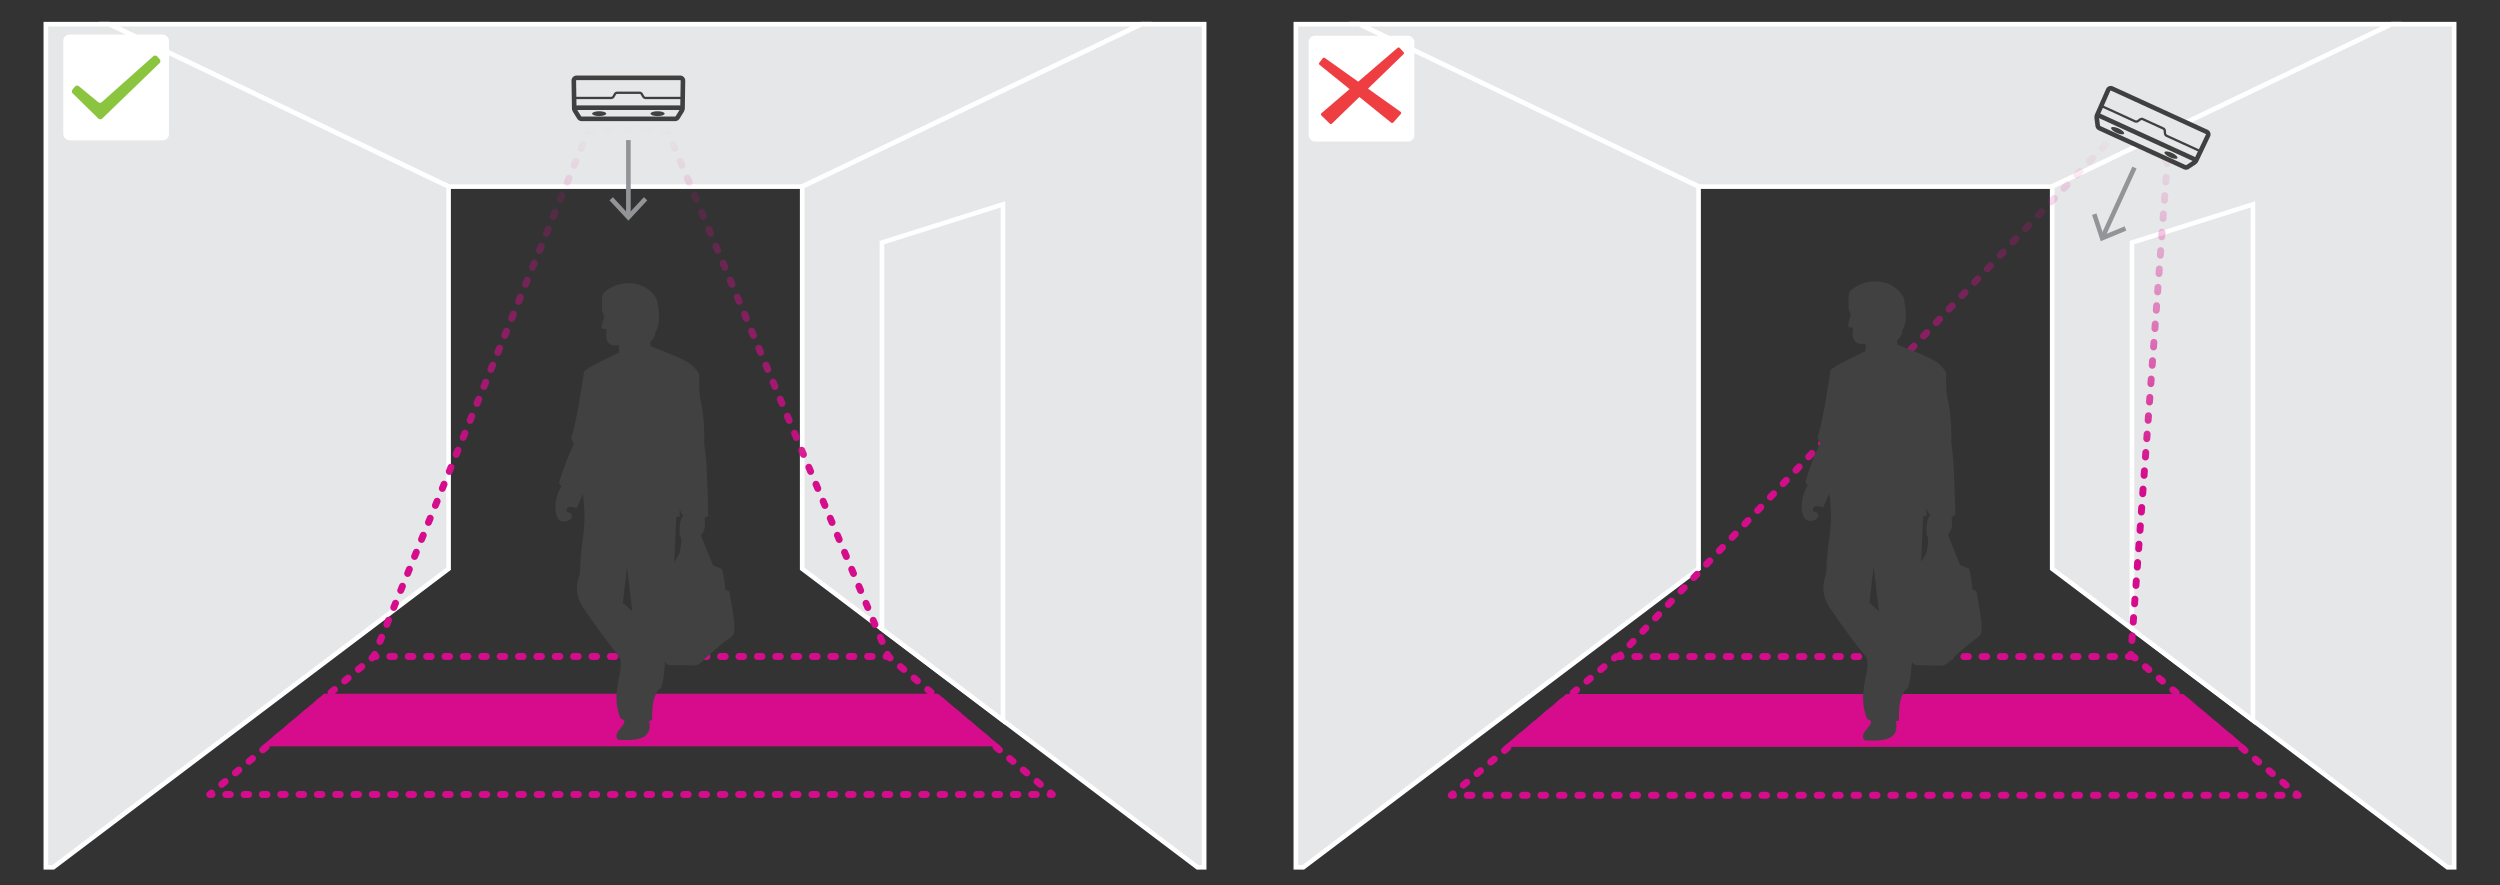 <svg xmlns="http://www.w3.org/2000/svg" xmlns:xlink="http://www.w3.org/1999/xlink" width="800" height="283.359" viewBox="0 0 800 283.359"><rect x="0" y="0" width="800" height="283.359" fill="#333333" stroke="none"/><defs><linearGradient id="linear-gradient" x1="119.98" y1="211.171" x2="119.98" y2="40.239" gradientUnits="userSpaceOnUse"><stop offset="0" stop-color="#d50c8b"/><stop offset="0.343" stop-color="#d50c8b"/><stop offset="0.567" stop-color="#d50c8b" stop-opacity="0.613"/><stop offset="0.775" stop-color="#d50c8b" stop-opacity="0.283"/><stop offset="0.924" stop-color="#d50c8b" stop-opacity="0.078"/><stop offset="1" stop-color="#d50c8b" stop-opacity="0"/></linearGradient><linearGradient id="linear-gradient-2" x1="203.044" y1="211.171" x2="203.044" y2="40.239" xlink:href="#linear-gradient"/><linearGradient id="linear-gradient-3" x1="283.903" y1="211.171" x2="283.903" y2="40.239" xlink:href="#linear-gradient"/><linearGradient id="linear-gradient-4" x1="248.396" y1="211.171" x2="248.396" y2="40.239" xlink:href="#linear-gradient"/><linearGradient id="linear-gradient-5" x1="213.152" y1="211.171" x2="213.152" y2="40.239" xlink:href="#linear-gradient"/><linearGradient id="linear-gradient-6" x1="199.742" y1="211.171" x2="199.742" y2="40.239" xlink:href="#linear-gradient"/><linearGradient id="linear-gradient-7" x1="188.68" y1="211.171" x2="188.68" y2="40.239" xlink:href="#linear-gradient"/><linearGradient id="linear-gradient-8" x1="153.614" y1="211.171" x2="153.614" y2="40.239" xlink:href="#linear-gradient"/><linearGradient id="linear-gradient-9" x1="518.378" y1="211.204" x2="518.378" y2="41.422" xlink:href="#linear-gradient"/><linearGradient id="linear-gradient-10" x1="601.012" y1="211.204" x2="601.012" y2="41.422" xlink:href="#linear-gradient"/><linearGradient id="linear-gradient-11" x1="681.479" y1="211.204" x2="681.479" y2="41.422" xlink:href="#linear-gradient"/><linearGradient id="linear-gradient-12" x1="687.758" y1="211.204" x2="687.758" y2="41.422" xlink:href="#linear-gradient"/><linearGradient id="linear-gradient-13" x1="693.209" y1="211.204" x2="693.209" y2="41.422" xlink:href="#linear-gradient"/><linearGradient id="linear-gradient-14" x1="684.404" y1="211.204" x2="684.404" y2="41.422" xlink:href="#linear-gradient"/><linearGradient id="linear-gradient-15" x1="677.38" y1="211.204" x2="677.38" y2="41.422" xlink:href="#linear-gradient"/><linearGradient id="linear-gradient-16" x1="596.894" y1="211.204" x2="596.894" y2="41.422" xlink:href="#linear-gradient"/></defs><title>cog_people_counter_1901</title><g id="text"><polygon points="365.31 7.73 256.703 59.715 143.548 59.715 34.941 7.73 365.31 7.73" style="fill:#e6e7e8;stroke:#fff;stroke-miterlimit:10;stroke-width:1.476px"/><polygon points="143.548 59.715 143.548 181.994 17.047 277.534 14.67 277.534 14.67 7.73 34.941 7.73 143.548 59.715" style="fill:#e6e7e8;stroke:#fff;stroke-miterlimit:10;stroke-width:1.476px"/><polygon points="385.33 7.73 385.33 277.534 383.204 277.534 320.943 230.51 282.216 201.261 256.703 181.994 256.703 59.715 365.31 7.73 385.33 7.73" style="fill:#e6e7e8;stroke:#fff;stroke-miterlimit:10;stroke-width:1.476px"/><polygon points="320.94 230.506 282.221 201.261 282.221 77.623 320.94 65.397 320.94 230.506" style="fill:#e6e7e8;stroke:#fff;stroke-miterlimit:10;stroke-width:1.476px"/><polygon points="317.148 237.724 86.735 237.724 104.12 223.097 299.764 223.097 317.148 237.724" style="fill:#d60c8c;stroke:#d50c8b;stroke-miterlimit:10;stroke-width:2.215px"/><polyline points="119.89 209.38 119.611 210.063 120.349 210.063" style="fill:none;stroke-linecap:round;stroke-linejoin:round;stroke-width:2.215px;stroke:url(#linear-gradient)"/><line x1="124.759" y1="210.063" x2="281.329" y2="210.063" style="fill:none;stroke-linecap:round;stroke-linejoin:round;stroke-width:2.215px;stroke-dasharray:1.47,4.41;stroke:url(#linear-gradient-2)"/><polyline points="283.534 210.063 284.272 210.063 283.986 209.383" style="fill:none;stroke-linecap:round;stroke-linejoin:round;stroke-width:2.215px;stroke:url(#linear-gradient-3)"/><line x1="282.271" y1="205.301" x2="214.521" y2="44.068" style="fill:none;stroke-linecap:round;stroke-linejoin:round;stroke-width:2.215px;stroke-dasharray:1.476,4.428;stroke:url(#linear-gradient-4)"/><polyline points="213.664 42.027 213.378 41.347 212.639 41.347" style="fill:none;stroke-linecap:round;stroke-linejoin:round;stroke-width:2.215px;stroke:url(#linear-gradient-5)"/><line x1="207.949" y1="41.347" x2="191.534" y2="41.347" style="fill:none;stroke-linecap:round;stroke-linejoin:round;stroke-width:2.215px;stroke-dasharray:1.563,4.69;stroke:url(#linear-gradient-6)"/><polyline points="189.189 41.347 188.45 41.347 188.171 42.03" style="fill:none;stroke-linecap:round;stroke-linejoin:round;stroke-width:2.215px;stroke:url(#linear-gradient-7)"/><line x1="186.506" y1="46.112" x2="120.722" y2="207.339" style="fill:none;stroke-linecap:round;stroke-linejoin:round;stroke-width:2.215px;stroke-dasharray:1.469,4.408;stroke:url(#linear-gradient-8)"/><line x1="119.611" y1="210.063" x2="119.046" y2="210.539" style="fill:none;stroke:#d50c8b;stroke-linecap:round;stroke-linejoin:round;stroke-width:2.215px"/><line x1="115.767" y1="213.297" x2="69.317" y2="252.379" style="fill:none;stroke:#d50c8b;stroke-linecap:round;stroke-linejoin:round;stroke-width:2.215px;stroke-dasharray:1.428,4.285"/><polyline points="67.678 253.759 67.113 254.234 67.851 254.234" style="fill:none;stroke:#d50c8b;stroke-linecap:round;stroke-linejoin:round;stroke-width:2.215px"/><line x1="72.248" y1="254.234" x2="333.834" y2="254.234" style="fill:none;stroke:#d50c8b;stroke-linecap:round;stroke-linejoin:round;stroke-width:2.215px;stroke-dasharray:1.465,4.396"/><polyline points="336.032 254.234 336.77 254.234 336.205 253.759" style="fill:none;stroke:#d50c8b;stroke-linecap:round;stroke-linejoin:round;stroke-width:2.215px"/><line x1="332.926" y1="251" x2="286.477" y2="211.918" style="fill:none;stroke:#d50c8b;stroke-linecap:round;stroke-linejoin:round;stroke-width:2.215px;stroke-dasharray:1.428,4.285"/><line x1="284.837" y1="210.539" x2="284.272" y2="210.063" style="fill:none;stroke:#d50c8b;stroke-linecap:round;stroke-linejoin:round;stroke-width:2.215px"/><path d="M233.359,189.207l-1.295-.505a32.148,32.148,0,0,0-1.014-6.589l-2.896-1.231-3.91-9.63c1.322-1.25,1.585-3.18,1.183-5.536l1.207-.655c-.196-9.185-.442-18.06-1.303-23.135a63.155,63.155,0,0,0-.941-13.106c-.62-1.852-.736-5.161-.652-9.051-2.159-3.815-4.372-4.535-15.496-8.979l-.145-1.448a4.162,4.162,0,0,0,1.665-3.186c1.193-1.751,1.592-4.79.434-10.355-3.331-6.227-11.875-6.589-16.799-2.317-.996.887-.755,3.525-.709,5.35a2.308,2.308,0,0,0,.19,1.265l.519,1.133c-1.334,4.227-1.131,4.062.778,4.109-.689,3.364.233,5.775,3.928,5.087l.018,2.371c-4.16,2.084-7.838,3.571-11.169,5.956-1.395,8.804-2.791,17.647-4.2,21.434l.869,2.028a77.882,77.882,0,0,0-4.634,12.02c-.142.636.214.979.724,1.231-2.903,4.641-2.389,11.133.344,11.405s4.391-2.507,1.249-3.078c-.124-1.569.787-2.105,3.186-1.159l2.028-4.49a47.859,47.859,0,0,1,.072,13.613,104.026,104.026,0,0,0-1.014,11.803c-1.632,4.388-.94,7.614.724,10.355q5.479,8.277,11.803,16.148c2.263,3.675-3.204,11.224.507,19.913,3.91,1.159-3.403,4.2-.778,6.756,5.315.289,11.131.206,9.902-6.032l.942-.29c.026-3.699.108-7.314,2.172-9.848,1.159.181,1.638-4.4,1.955-8.979,0,0,.405,1.228,1.5,1.243l7.516.108a3.951,3.951,0,0,0,2.874-1.204,74.927,74.927,0,0,1,9.257-7.901,2.419,2.419,0,0,0,.989-1.668C235.275,199.21,234.298,194.519,233.359,189.207Zm-34.061,3.695,1.339-11.513,1.702,14.229ZM217.492,171.36c.796.563.476,2.951,0,5.594l-1.738,2.933.652-14.5h1.086v-2.552c.46,1.443.963,2.344,1.575,1.901C217.576,165.623,217.411,168.323,217.492,171.36Z" style="fill:#414141"/><path d="M215.993,38.032a1,1,0,0,0,.849-.472l1.299-2.09a2.022,2.022,0,0,0,.272-.978l.132-8.679a.886.886,0,0,0-.886-.899H184.503a.886.886,0,0,0-.886.899l.132,8.679a2.022,2.022,0,0,0,.272.978l1.299,2.09a1,1,0,0,0,.849.472Z" style="fill:#e6e7e8;stroke:#404041;stroke-linecap:round;stroke-linejoin:round;stroke-width:1.476px"/><path d="M218.431,31.827c-.032-.376-.596-.474-.882-.474H206.637a.937.937,0,0,1-.812-.47l-.454-.79a.813.813,0,0,0-.705-.408h-7.171a.813.813,0,0,0-.704.408l-.454.79a.936.936,0,0,1-.812.47H184.614c-.287,0-.85.098-.882.474" style="fill:none;stroke:#404041;stroke-linecap:round;stroke-linejoin:round;stroke-width:0.738px"/><path d="M218.204,34.927c-.032-.371-.588-.468-.871-.468H184.83c-.283,0-.839.097-.871.468" style="fill:#e6e7e8;stroke:#404041;stroke-linecap:round;stroke-linejoin:round;stroke-width:1.476px"/><ellipse cx="191.741" cy="36.369" rx="2.256" ry="0.777" style="fill:#414141"/><ellipse cx="210.422" cy="36.369" rx="2.256" ry="0.777" style="fill:#414141"/><line x1="201.081" y1="44.822" x2="201.081" y2="68.999" style="fill:none;stroke:#929497;stroke-miterlimit:10;stroke-width:1.476px"/><polygon points="195.043 64.107 196.124 63.1 201.08 68.433 206.037 63.1 207.118 64.107 201.08 70.601 195.043 64.107" style="fill:#929497"/><rect x="20.246" y="11.061" width="33.835" height="33.835" rx="2" style="fill:#fff"/><path d="M31.456,37.919l-8.18-8.03a.908.908,0,0,1-.064-1.226l.772-.936a.908.908,0,0,1,1.278-.122l6.149,5.073a.908.908,0,0,0,1.182-.022L49.03,18.009a.908.908,0,0,1,1.282.074l.78.876a.908.908,0,0,1-.047,1.257L32.723,37.923A.908.908,0,0,1,31.456,37.919Z" style="fill:#8bc53f"/><polygon points="765.31 7.73 656.703 59.715 543.548 59.715 434.941 7.73 765.31 7.73" style="fill:#e6e7e8;stroke:#fff;stroke-miterlimit:10;stroke-width:1.476px"/><polygon points="543.548 59.715 543.548 181.994 417.047 277.534 414.67 277.534 414.67 7.73 434.941 7.73 543.548 59.715" style="fill:#e6e7e8;stroke:#fff;stroke-miterlimit:10;stroke-width:1.476px"/><polygon points="785.33 7.73 785.33 277.534 783.204 277.534 720.943 230.51 682.216 201.261 656.703 181.994 656.703 59.715 765.31 7.73 785.33 7.73" style="fill:#e6e7e8;stroke:#fff;stroke-miterlimit:10;stroke-width:1.476px"/><polygon points="720.94 230.506 682.221 201.261 682.221 77.623 720.94 65.397 720.94 230.506" style="fill:#e6e7e8;stroke:#fff;stroke-miterlimit:10;stroke-width:1.476px"/><polygon points="715.713 237.9 484.117 237.9 501.591 223.198 698.24 223.198 715.713 237.9" style="fill:#d60c8c;stroke:#d50c8b;stroke-miterlimit:10;stroke-width:2.215px"/><polyline points="518.518 209.562 518.009 210.097 518.747 210.097" style="fill:none;stroke-linecap:round;stroke-linejoin:round;stroke-width:2.215px;stroke:url(#linear-gradient-9)"/><line x1="523.135" y1="210.097" x2="678.889" y2="210.097" style="fill:none;stroke-linecap:round;stroke-linejoin:round;stroke-width:2.215px;stroke-dasharray:1.462,4.387;stroke:url(#linear-gradient-10)"/><polyline points="681.083 210.097 681.821 210.097 681.876 209.361" style="fill:none;stroke-linecap:round;stroke-linejoin:round;stroke-width:2.215px;stroke:url(#linear-gradient-11)"/><line x1="682.201" y1="204.958" x2="693.314" y2="54.511" style="fill:none;stroke-linecap:round;stroke-linejoin:round;stroke-width:2.215px;stroke-dasharray:1.472,4.415;stroke:url(#linear-gradient-12)"/><polyline points="693.477 52.309 693.532 51.573 692.887 51.213" style="fill:none;stroke-linecap:round;stroke-linejoin:round;stroke-width:2.215px;stroke:url(#linear-gradient-13)"/><line x1="688.815" y1="48.943" x2="679.992" y2="44.024" style="fill:none;stroke-linecap:round;stroke-linejoin:round;stroke-width:2.215px;stroke-dasharray:1.554,4.662;stroke:url(#linear-gradient-14)"/><polyline points="677.957 42.889 677.312 42.529 676.803 43.064" style="fill:none;stroke-linecap:round;stroke-linejoin:round;stroke-width:2.215px;stroke:url(#linear-gradient-15)"/><line x1="673.74" y1="46.287" x2="520.049" y2="207.951" style="fill:none;stroke-linecap:round;stroke-linejoin:round;stroke-width:2.215px;stroke-dasharray:1.482,4.446;stroke:url(#linear-gradient-16)"/><line x1="517.161" y1="210.097" x2="516.596" y2="210.572" style="fill:none;stroke:#d50c8b;stroke-linecap:round;stroke-linejoin:round;stroke-width:2.215px"/><line x1="513.3" y1="213.345" x2="466.607" y2="252.632" style="fill:none;stroke:#d50c8b;stroke-linecap:round;stroke-linejoin:round;stroke-width:2.215px;stroke-dasharray:1.436,4.307"/><polyline points="464.959 254.019 464.394 254.494 465.132 254.494" style="fill:none;stroke:#d50c8b;stroke-linecap:round;stroke-linejoin:round;stroke-width:2.215px"/><line x1="469.551" y1="254.494" x2="732.488" y2="254.494" style="fill:none;stroke:#d50c8b;stroke-linecap:round;stroke-linejoin:round;stroke-width:2.215px;stroke-dasharray:1.473,4.419"/><polyline points="734.698 254.494 735.436 254.494 734.871 254.019" style="fill:none;stroke:#d50c8b;stroke-linecap:round;stroke-linejoin:round;stroke-width:2.215px"/><line x1="731.575" y1="251.246" x2="684.882" y2="211.959" style="fill:none;stroke:#d50c8b;stroke-linecap:round;stroke-linejoin:round;stroke-width:2.215px;stroke-dasharray:1.436,4.307"/><line x1="683.234" y1="210.572" x2="682.669" y2="210.097" style="fill:none;stroke:#d50c8b;stroke-linecap:round;stroke-linejoin:round;stroke-width:2.215px"/><path d="M632.456,189.134l-1.302-.508a32.314,32.314,0,0,0-1.019-6.623l-2.911-1.237-3.93-9.68c1.329-1.256,1.593-3.196,1.189-5.564l1.213-.659c-.197-9.232-.444-18.153-1.31-23.254a63.484,63.484,0,0,0-.946-13.174c-.623-1.862-.74-5.188-.655-9.098-2.17-3.835-4.394-4.558-15.575-9.025l-.146-1.456a4.184,4.184,0,0,0,1.674-3.203c1.199-1.76,1.601-4.814.437-10.408-3.348-6.259-11.936-6.623-16.886-2.329-1.001.891-.759,3.543-.713,5.378a2.319,2.319,0,0,0,.191,1.271l.522,1.139c-1.341,4.249-1.137,4.083.782,4.13-.693,3.381.234,5.805,3.949,5.113l.018,2.384c-4.181,2.095-7.878,3.59-11.227,5.986-1.403,8.849-2.805,17.738-4.222,21.544l.873,2.038a78.282,78.282,0,0,0-4.658,12.082c-.143.639.215.984.728,1.237-2.918,4.665-2.402,11.19.346,11.463s4.414-2.52,1.256-3.093c-.125-1.577.791-2.115,3.202-1.164l2.038-4.513a48.108,48.108,0,0,1,.073,13.683,104.569,104.569,0,0,0-1.019,11.863c-1.641,4.41-.945,7.653.728,10.408q5.507,8.32,11.864,16.23c2.275,3.694-3.221,11.281.509,20.015,3.93,1.165-3.421,4.221-.782,6.791,5.343.29,11.188.207,9.953-6.063l.946-.291c.026-3.718.109-7.351,2.183-9.898,1.165.182,1.647-4.423,1.965-9.025,0,0,.407,1.234,1.507,1.25l7.555.109a3.972,3.972,0,0,0,2.888-1.21,75.305,75.305,0,0,1,9.305-7.941,2.43,2.43,0,0,0,.994-1.676C634.381,199.188,633.4,194.472,632.456,189.134Zm-34.236,3.714,1.346-11.572,1.71,14.302Zm18.287-21.653c.8.566.479,2.966,0,5.622l-1.747,2.948.655-14.575h1.092v-2.566c.462,1.45.968,2.356,1.583,1.911C616.592,165.429,616.426,168.143,616.507,171.195Z" style="fill:#414141"/><path d="M699.106,53.485a1.005,1.005,0,0,0,.974-.076l2.062-1.366a2.03,2.03,0,0,0,.658-.78l3.752-7.876a.89.89,0,0,0-.433-1.192L675.813,28.323a.89.89,0,0,0-1.186.451l-3.51,7.987a2.031,2.031,0,0,0-.16,1.007l.313,2.453a1.005,1.005,0,0,0,.579.787Z" style="fill:#e6e7e8;stroke:#404041;stroke-linecap:round;stroke-linejoin:round;stroke-width:1.476px"/><path d="M703.93,48.834c.128-.357-.346-.682-.608-.802l-9.972-4.565a.941.941,0,0,1-.545-.769l-.085-.912a.817.817,0,0,0-.473-.667l-6.554-3a.817.817,0,0,0-.814.078l-.746.532a.941.941,0,0,1-.938.09l-9.972-4.565c-.262-.12-.818-.266-1.005.064" style="fill:none;stroke:#404041;stroke-linecap:round;stroke-linejoin:round;stroke-width:0.738px"/><path d="M702.426,51.573c.126-.352-.342-.673-.6-.792L672.119,37.183c-.259-.118-.807-.263-.992.063" style="fill:#e6e7e8;stroke:#404041;stroke-linecap:round;stroke-linejoin:round;stroke-width:1.476px"/><ellipse cx="677.637" cy="41.819" rx="0.781" ry="2.268" transform="translate(357.567 640.564) rotate(-65.404)" style="fill:#414141"/><ellipse cx="694.71" cy="49.635" rx="0.781" ry="2.268" transform="translate(360.427 660.651) rotate(-65.404)" style="fill:#414141"/><line x1="683.029" y1="53.626" x2="672.911" y2="75.729" style="fill:none;stroke:#929497;stroke-miterlimit:10;stroke-width:1.476px"/><polygon points="669.457 68.768 670.859 68.302 673.146 75.213 679.872 72.428 680.436 73.794 672.243 77.184 669.457 68.768" style="fill:#929497"/><rect x="418.755" y="11.448" width="33.835" height="33.835" rx="2" style="fill:#fff"/><path d="M449.126,16.657l-1.202-1.303a.504.504,0,0,0-.699-.041L434.622,26.135l-10.66-7.583a.504.504,0,0,0-.692.104l-1.081,1.406a.504.504,0,0,0,.083.7l9.591,7.742-8.985,7.715a.504.504,0,0,0-.023.744l2.66,2.589a.505.505,0,0,0,.703.001l8.783-8.515,10.164,8.205a.504.504,0,0,0,.694-.057l2.381-2.677a.504.504,0,0,0-.084-.746l-10.398-7.397,11.35-11.004A.504.504,0,0,0,449.126,16.657Z" style="fill:#ee3e42"/></g></svg>